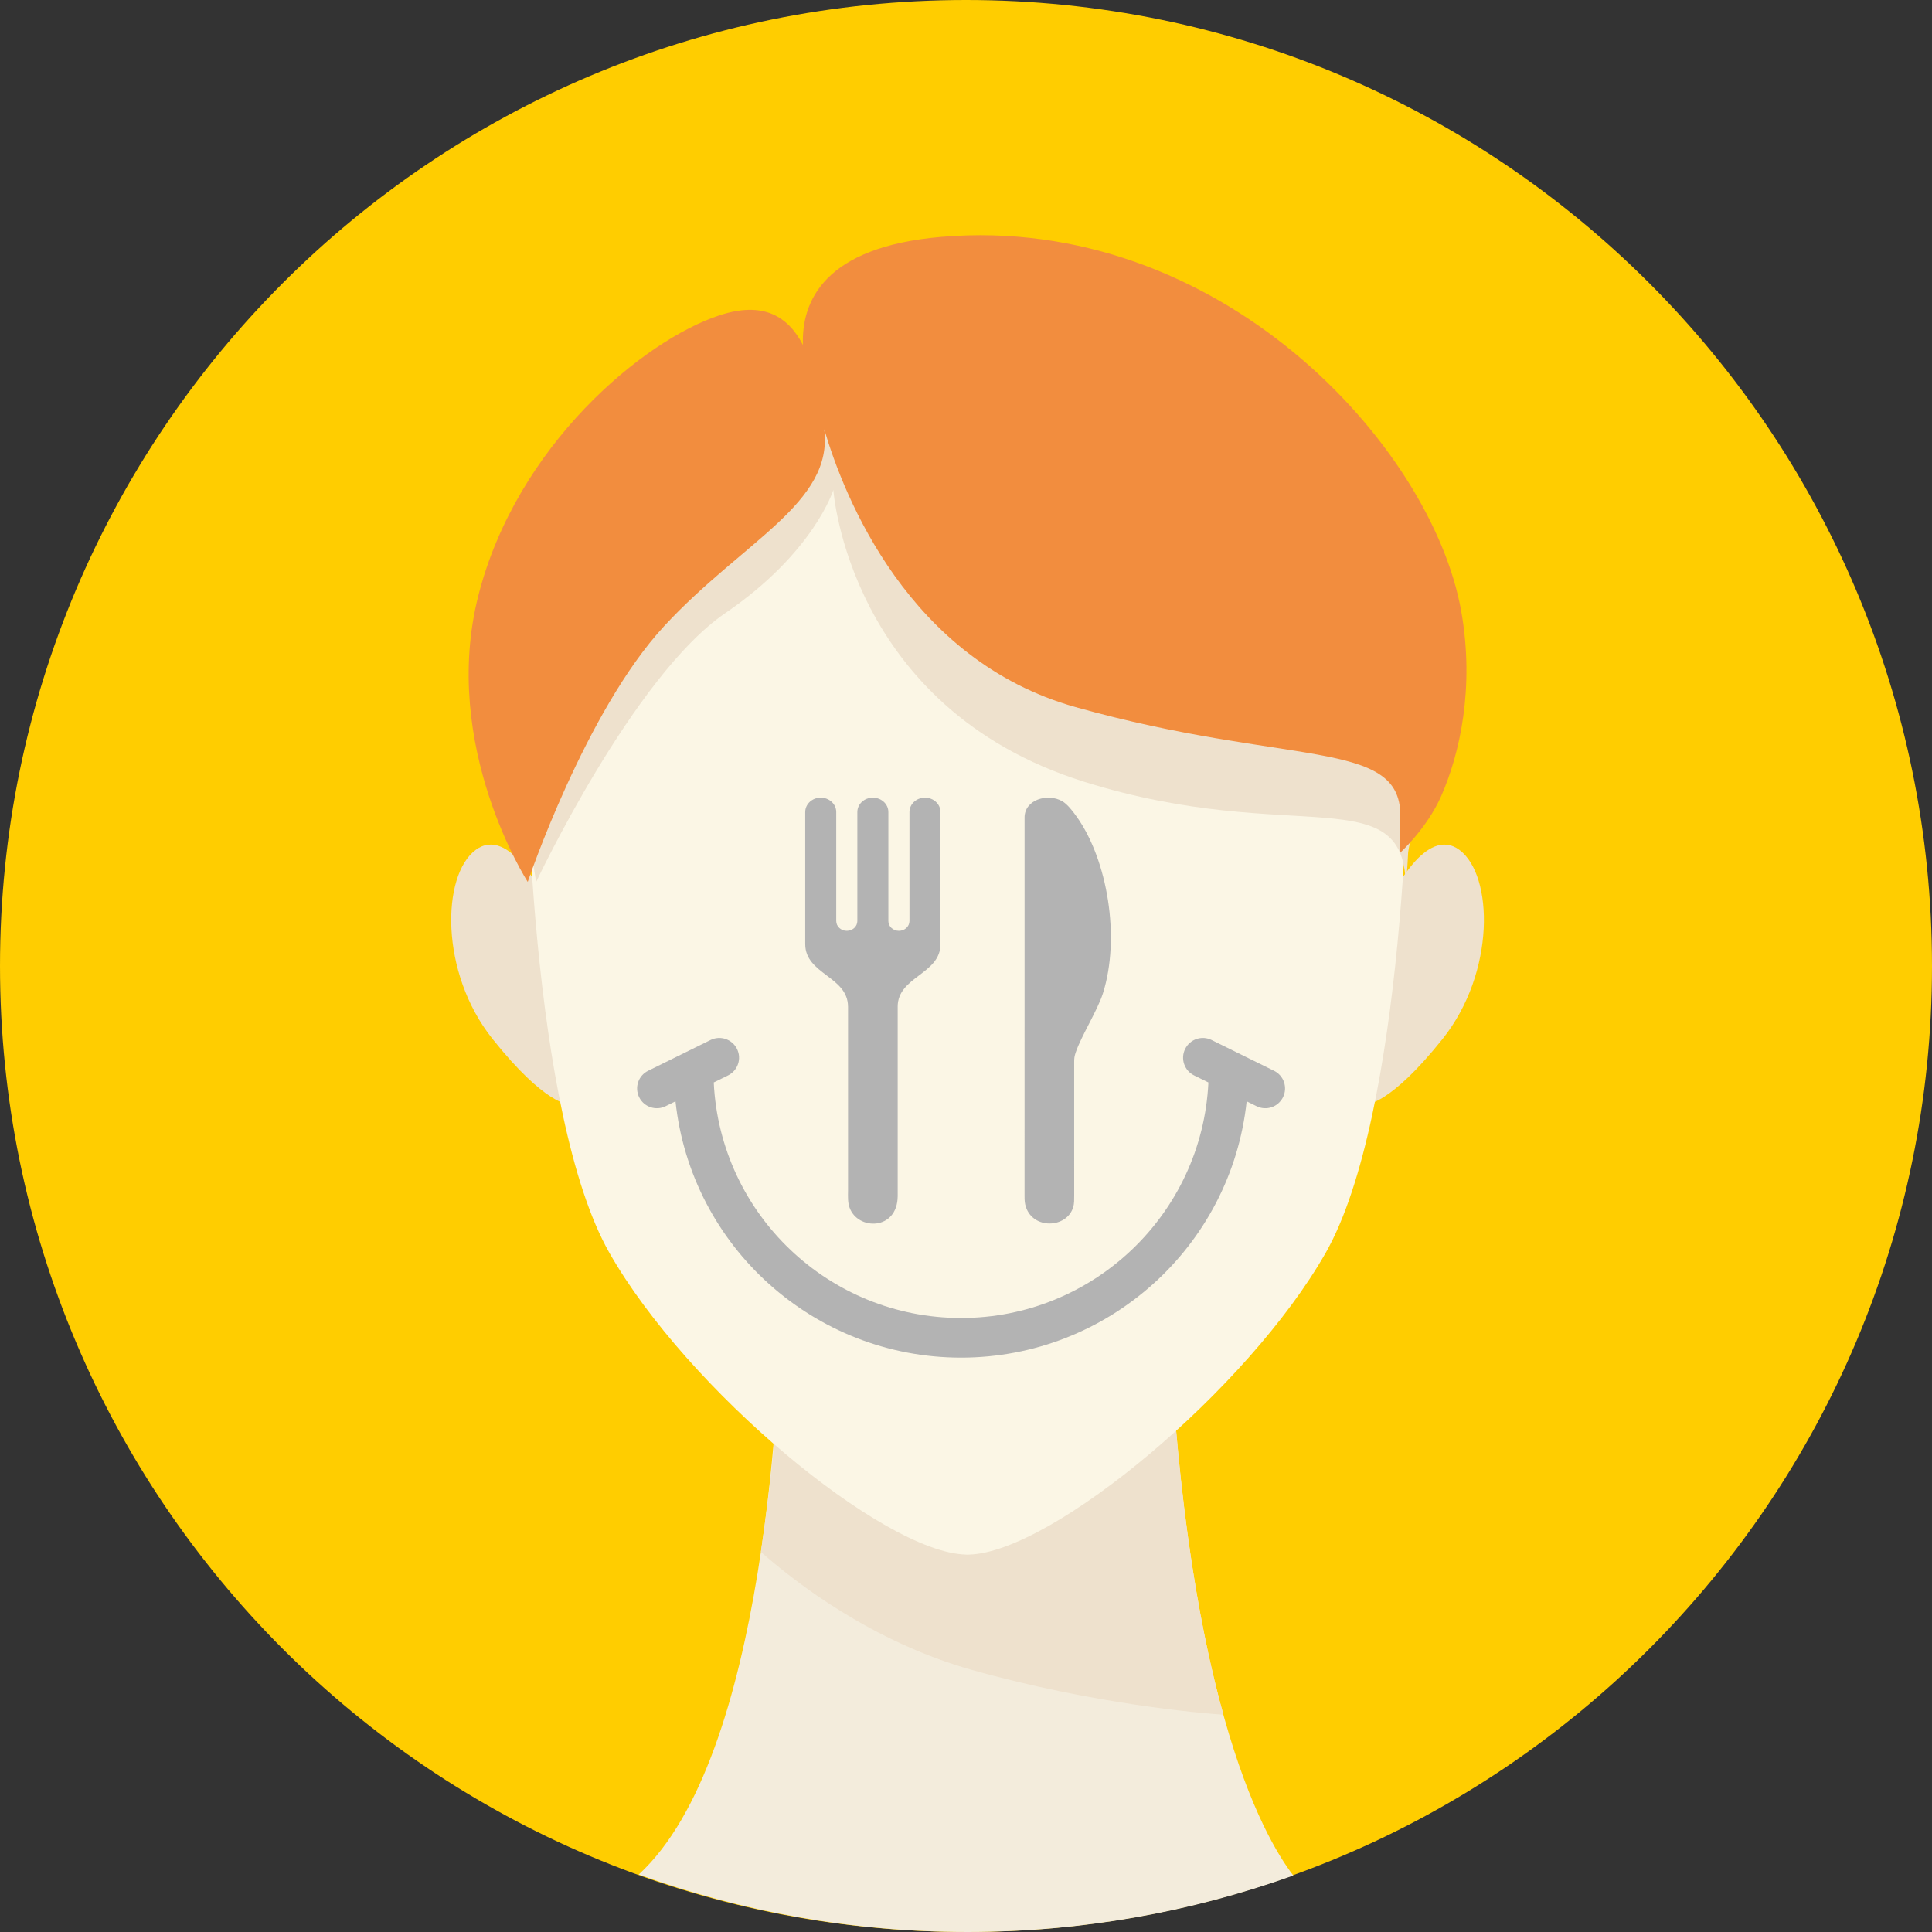 <?xml version="1.0" encoding="UTF-8"?>
<!DOCTYPE svg PUBLIC "-//W3C//DTD SVG 1.1//EN" "http://www.w3.org/Graphics/SVG/1.1/DTD/svg11.dtd">
<!-- Creator: CorelDRAW -->
<svg xmlns="http://www.w3.org/2000/svg" xml:space="preserve" width="119.489mm" height="119.488mm" version="1.1" style="shape-rendering:geometricPrecision; text-rendering:geometricPrecision; image-rendering:optimizeQuality; fill-rule:evenodd; clip-rule:evenodd"
viewBox="0 0 1419.05 1419.04"
 xmlns:xlink="http://www.w3.org/1999/xlink"
 xmlns:xodm="http://www.corel.com/coreldraw/odm/2003">
 <rect x="0" y="0" width="1419.05" height="1419.04" fill="#333333" stroke="none"/>
 <defs>
  <style type="text/css">
   <![CDATA[
    .fil5 {fill:#B3B3B3}
    .fil0 {fill:#FFCD00;fill-rule:nonzero}
    .fil4 {fill:#F28D3E;fill-rule:nonzero}
    .fil3 {fill:#FBF6E5;fill-rule:nonzero}
    .fil1 {fill:#F3ECDC;fill-rule:nonzero}
    .fil2 {fill:#EEE1CD;fill-rule:nonzero}
   ]]>
  </style>
 </defs>
 <g id="Warstwa_x0020_1">
  <path class="fil0" d="M1419.05 709.52c0,391.85 -317.68,709.52 -709.52,709.52 -391.87,0 -709.53,-317.67 -709.53,-709.52 0,-391.86 317.66,-709.52 709.53,-709.52 391.84,0 709.52,317.66 709.52,709.52z"/>
  <path class="fil1" d="M469.17 1376.82c75.39,27.29 156.7,42.23 241.51,42.23 83.96,0 164.49,-14.68 239.25,-41.47 -21.55,-27.93 -83.31,-134.35 -92.91,-445.59 -58.76,0 -282.41,-2.12 -282.47,2.61 -1.09,85.29 -12.04,356.28 -105.37,442.22z"/>
  <path class="fil2" d="M714.02 1226.6c89.86,25.24 168.17,31.73 184.55,32.87 -15.79,-56.84 -30.5,-137.46 -37.88,-250.42 -87.34,0 -215.65,1.82 -288.05,1.82 -2.23,37.59 -7.09,84.01 -13.78,129.01 25.35,22.39 81.65,66.07 155.16,86.71zm-314.93 -568.03c0,0 -24.89,-52.9 -49.79,-34.23 -24.9,18.67 -26.5,89.88 12.44,138.73 38.95,48.86 56.02,47.98 56.02,47.98l-18.67 -152.49zm623.16 0c0,0 24.89,-52.9 49.79,-34.23 24.9,18.67 26.51,89.88 -12.44,138.73 -38.95,48.86 -56.02,47.98 -56.02,47.98l18.67 -152.49z"/>
  <path class="fil3" d="M1033.93 506.21c-1.44,-23.52 -78.71,-246.68 -331.48,-246.68 -252.76,0 -313.6,223.14 -315.05,246.68 -2.88,47.04 2.74,313.17 60.28,414.15 57.13,100.25 200.63,219.73 261.68,221.47 0.4,0.01 0.83,0.07 1.22,0.07 0.03,0 0.98,-0.07 1.38,-0.07 61.06,-1.75 204.55,-121.23 261.67,-221.47 57.54,-100.97 63.18,-367.1 60.28,-414.15z"/>
  <path class="fil2" d="M612.09 359.84c0,0 11.12,160.12 184.18,214.35 154.18,48.31 237.35,-4.24 236.23,79.34 1.34,-17.17 1.79,-27.56 1.79,-27.56 0,0 2.62,-19.66 13.18,-43.58 13.7,-31.02 15.71,-64.42 5.71,-120.58 -21.78,-122.43 -177.65,-229.79 -380.95,-212.64 -37.65,3.17 -133.04,21.05 -191.39,65.4 -58.35,44.35 -106.04,140.05 -105.54,184.97 0.5,44.92 18.51,148.22 18.51,148.22 0,0 71.21,-151.18 138.94,-197.44 65.2,-44.52 79.34,-90.47 79.34,-90.47z"/>
  <path class="fil4" d="M1073.26 448.88c-21.78,-122.43 -178.3,-292.07 -381.61,-274.91 -86.53,7.3 -103.02,47.44 -101.9,79.37 -11.09,-21.27 -29.32,-32.17 -61.07,-21.81 -56.02,18.28 -149.38,95.66 -177.39,206.13 -28.01,110.47 36.33,210.09 36.33,210.09 0,0 42.25,-125.27 100.21,-187.89 57.96,-62.62 124.33,-90.15 117.59,-144.47 0,0 0,0 0,-0.01 14.47,49.15 61.78,169.6 184.65,204.01 155.59,43.56 238.45,22.92 238.45,79.34 0,14 -0.45,27.94 -0.45,27.94 0,0 19.86,-17.93 30.43,-41.84 13.69,-31.02 24.75,-79.78 14.76,-135.96z"/>
  <path class="fil5" d="M935.78 786.48c7.19,3.54 10.14,12.25 6.59,19.43 -3.55,7.19 -12.25,10.14 -19.43,6.59l-7.27 -3.58c-11.45,106.94 -102.04,188.26 -209.76,188.26 -107.72,0 -198.31,-81.31 -209.76,-188.26l-7.26 3.58c-7.18,3.55 -15.89,0.6 -19.43,-6.59 -3.54,-7.19 -0.6,-15.89 6.59,-19.43 15.29,-7.54 30.57,-15.07 45.86,-22.61 7.19,-3.54 15.88,-0.59 19.43,6.59 3.55,7.19 0.59,15.89 -6.59,19.43l-10.5 5.17c4.65,96.82 84.67,173.01 181.66,173.01 96.99,0 177.02,-76.2 181.66,-173.01l-10.5 -5.17c-7.19,-3.55 -10.14,-12.25 -6.59,-19.43 3.55,-7.19 12.25,-10.14 19.43,-6.59 15.29,7.54 30.58,15.07 45.86,22.61zm-312.91 -47.13c-0.04,-22.15 -31.43,-23.72 -31.43,-45.9 0,-32.33 0,-64.67 0,-97.01 0,-5.83 5.1,-10.56 11.39,-10.56 6.29,0 11.39,4.73 11.39,10.56l0 80.07c0,3.97 3.47,7.18 7.75,7.18 4.28,0 7.75,-3.21 7.75,-7.18 0,-26.69 0,-53.38 0,-80.07 0,-5.83 5.1,-10.56 11.39,-10.56 6.29,0 11.39,4.73 11.39,10.56l0 80.07c0,3.97 3.47,7.18 7.75,7.18 4.28,0 7.75,-3.21 7.75,-7.18l0 -80.07c0,-5.83 5.1,-10.56 11.39,-10.56 6.29,0 11.39,4.73 11.39,10.56 0,32.34 0,64.68 0,97.01 0,22.17 -31.38,23.75 -31.43,45.9l0 138.51c0,0.26 0,0.53 -0,0.79 -0.23,25.25 -29.47,25.26 -35.41,8.16 -1.35,-3.87 -1.09,-8.1 -1.06,-12.16 0,-45.1 0,-90.2 0,-135.3zm165.33 147.49c-2.4,7.72 -9.83,11.8 -17.29,11.81 -7.25,0.01 -14.53,-3.83 -17.32,-11.91 -0.96,-2.8 -1.06,-5.04 -1.06,-7.99 0.02,-30.22 0.01,-87.54 0.01,-124.71 -0.01,-12.26 -0.01,-26.87 0,-42.37l0 -109.26c0,-0.67 0,-1.23 0,-1.95 0,-13.21 17.05,-18.05 27.63,-11.99 3.92,2.24 7.89,7.54 10.52,11.21 22.86,31.92 32.34,89.2 19.39,129.96 -3.96,12.44 -15.93,31.39 -19.91,43.18 -0.99,2.93 -1.19,4.22 -1.19,7.21l0.01 97.86c-0.04,3.13 0.15,5.9 -0.79,8.94z"/>
 </g>
</svg>
